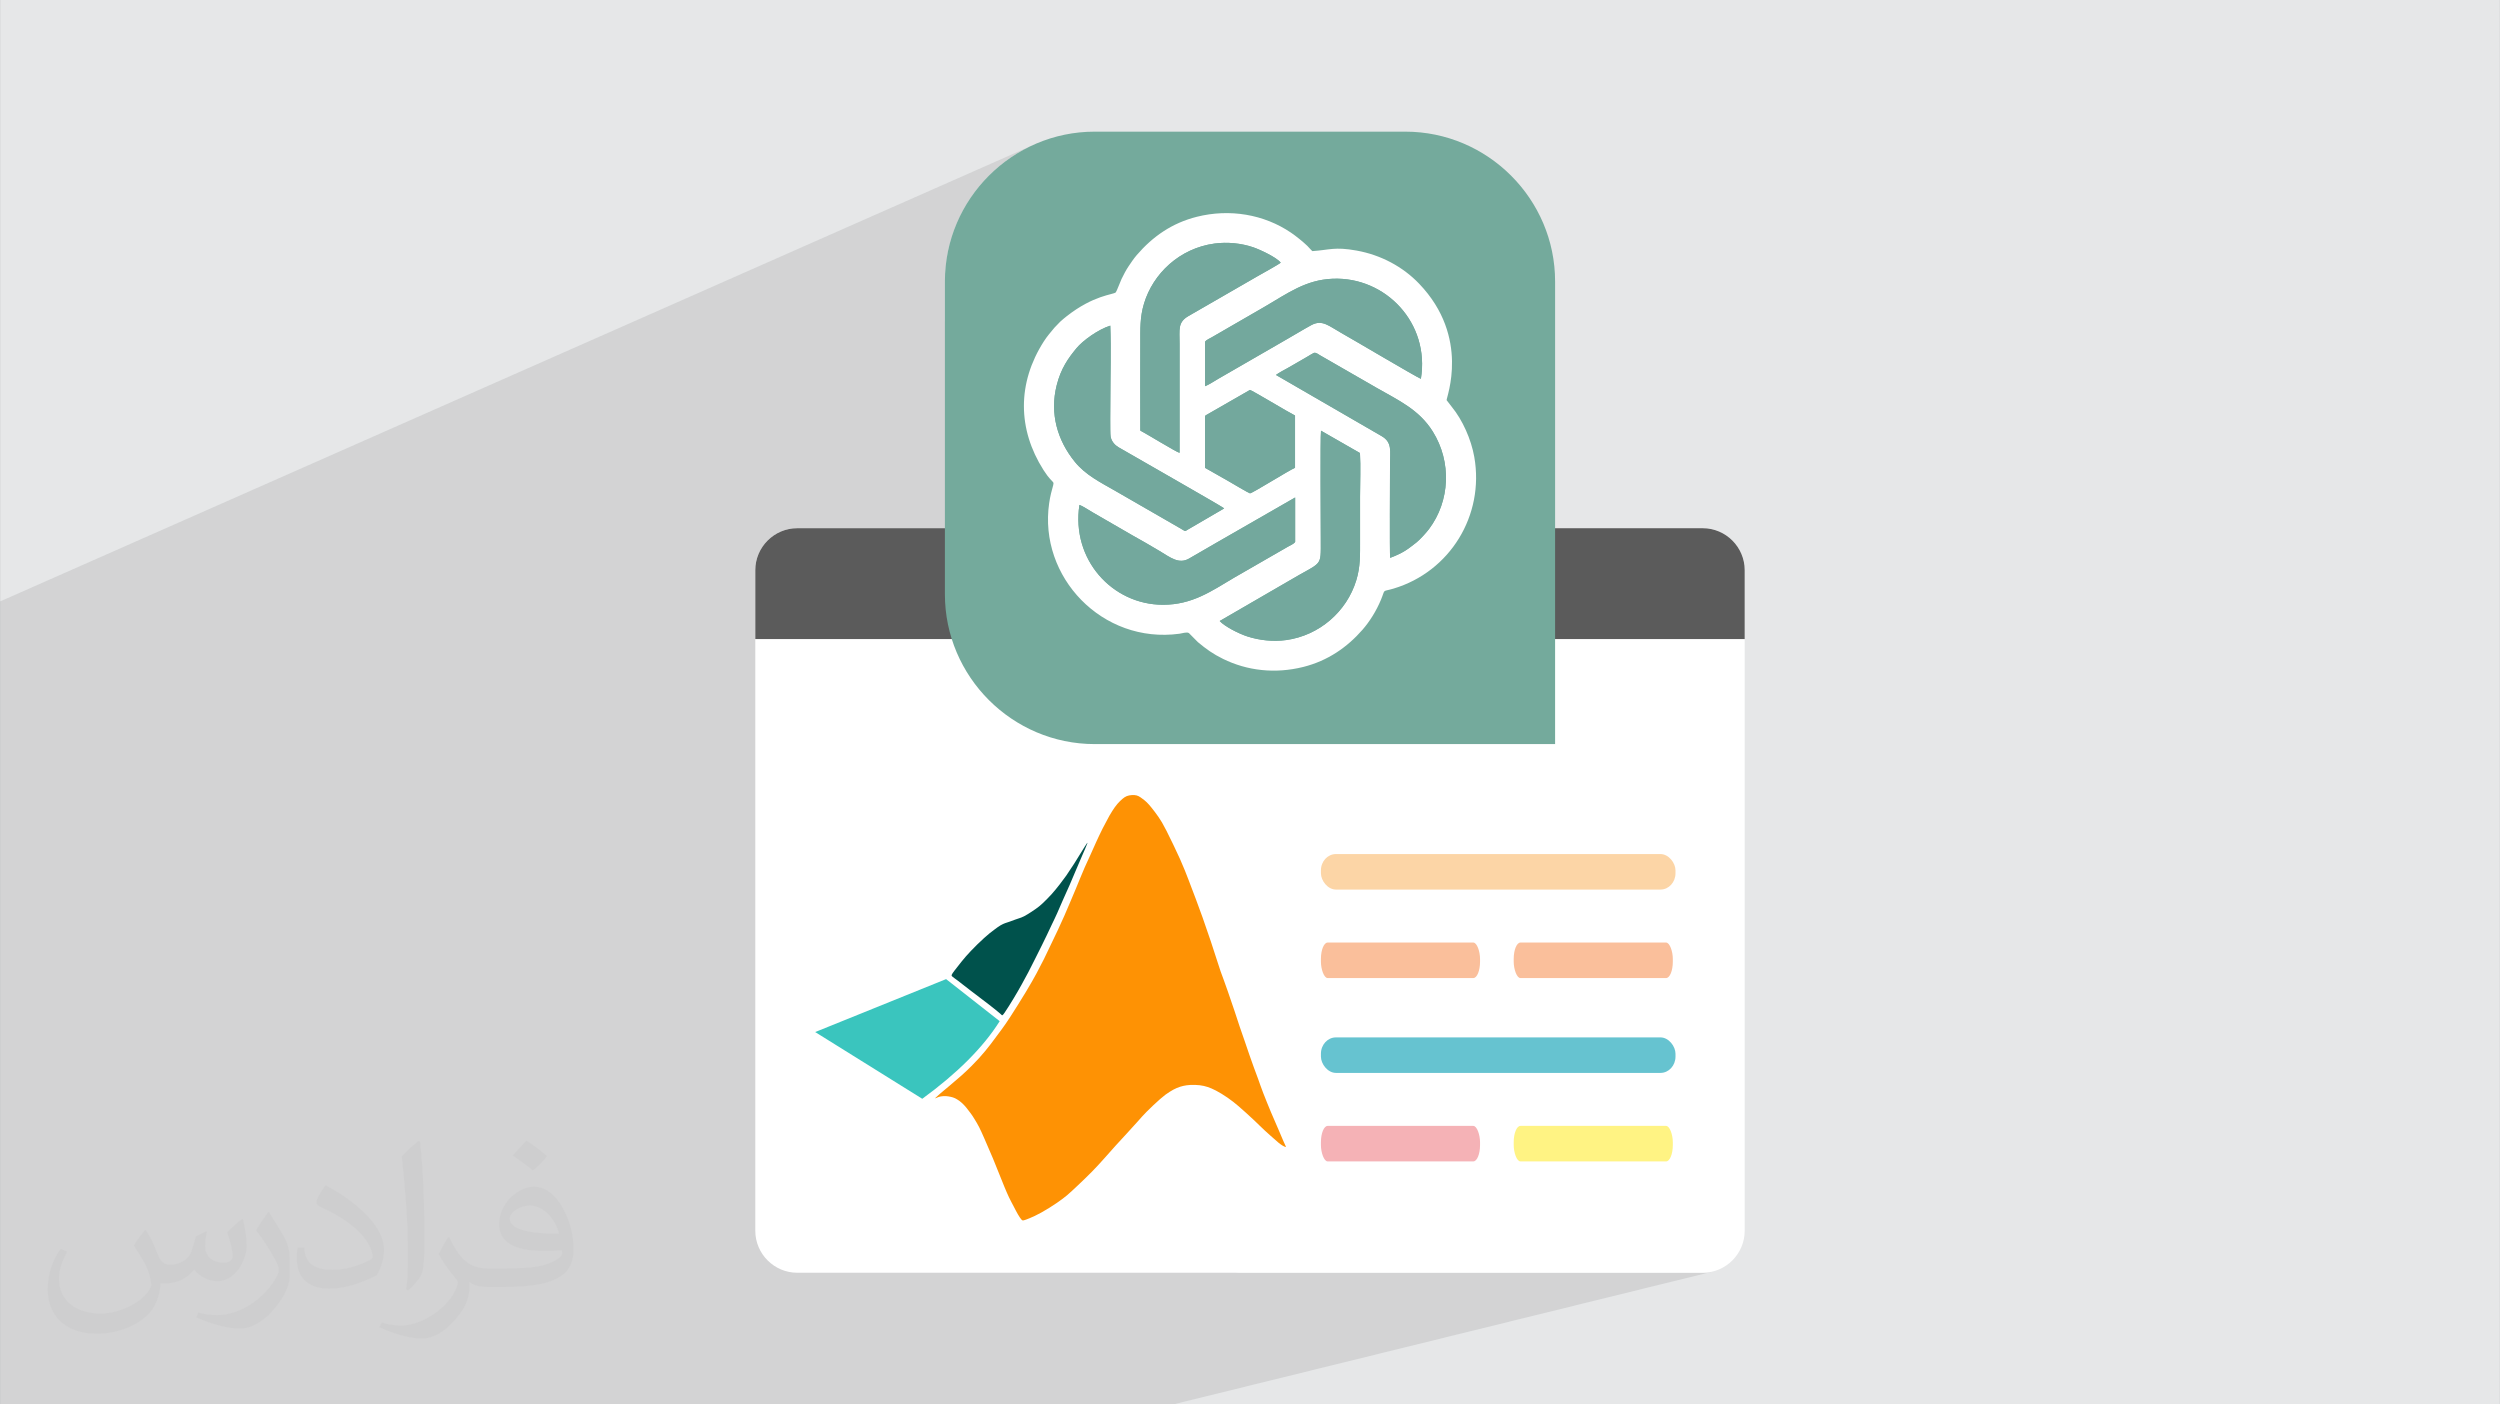 <?xml version="1.0" encoding="UTF-8"?>
<!DOCTYPE svg PUBLIC "-//W3C//DTD SVG 1.0//EN" "http://www.w3.org/TR/2001/REC-SVG-20010904/DTD/svg10.dtd">
<!-- Creator: CorelDRAW -->
<svg xmlns="http://www.w3.org/2000/svg" xml:space="preserve" width="3.708in" height="2.083in" version="1.0" style="shape-rendering:geometricPrecision; text-rendering:geometricPrecision; image-rendering:optimizeQuality; fill-rule:evenodd; clip-rule:evenodd"
viewBox="0 0 3702.73 2080.18"
 xmlns:xlink="http://www.w3.org/1999/xlink"
 xmlns:xodm="http://www.corel.com/coreldraw/odm/2003">
 <rect x="0" y="0" width="3702.73" height="2080.18" fill="#808080" stroke="none"/>
 <defs>
  <style type="text/css">
   <![CDATA[
    .fil4 {fill:#5B5B5B}
    .fil15 {fill:#FFF383}
    .fil11 {fill:#FCD5A6}
    .fil14 {fill:#F5B2B6}
    .fil13 {fill:#66C3D0}
    .fil9 {fill:#00524C}
    .fil8 {fill:#3AC5BE}
    .fil7 {fill:#73A89D}
    .fil5 {fill:#74AA9C}
    .fil0 {fill:#E6E7E8}
    .fil12 {fill:#FABF9B}
    .fil10 {fill:#FE9204}
    .fil6 {fill:white}
    .fil3 {fill:white}
    .fil2 {fill:#373435;fill-opacity:0.031}
    .fil1 {fill:#2B2A29;fill-opacity:0.102}
   ]]>
  </style>
 </defs>
 <g id="Layer_x0020_1">
  <path class="fil0" d="M-0 0l3702.73 0 0 2080.18 -3702.73 0 0 -2080.18z"/>
  <path class="fil1" d="M1089.37 2080.18l-249.1 0 -87.7 0 -75 0 -136.25 0 -0.27 0 -2.09 0 -1.62 0 -9.83 0 -17.12 0 -2.45 0 -5.55 0 -23.27 0 -23.28 0 -5.99 0 -46.3 0 -37.25 0 -6.68 0 -43.19 0 -31.86 0 -12.17 0 -33.3 0 -31.72 0 -1.79 0 -36.26 0 -18.68 0 -0.36 0 -7.47 0 -1.12 0 -16.4 0 -34.17 0 -58.55 0 -32.56 0 0 -10.51 0 -20.19 0 -4.06 0 -0.01 0 -0 0 -0.42 0 -0.05 0 -3.97 0 -15.39 0 -2.44 0 -15.29 0 -4.28 0 -7.77 0 -13.61 0 -9.28 0 -6.44 0 -2.43 0 -8.29 0 -6.01 0 -13.89 0 -12.92 0 -0.14 0 -2.1 0 -11.55 0 -10.63 0 -0.5 0 -0.28 0 -3.05 0 -10.83 0 -11.43 0 -0.13 0 -11.86 0 -8.51 0 -0.02 0 -0.28 0 -0.01 0 -4.78 0 -3.5 0 -12.58 0 -16.13 0 -11.19 0 -4.19 0 -8.85 0 -3.68 0 -1.13 0 -2.47 0 -14.03 0 -8.9 0 -6.28 0 -4.74 0 -3.03 0 -1.79 0 -0.14 0 -77.84 0 -0.37 0 -4.54 0 -20.36 0 -17.57 0 -0 0 -2.17 0 -0 0 -8.05 0 -8.91 0 -3.87 0 -30.9 0 -0 0 -2.15 0 -16.25 0 -0 0 -19.54 0 -6.93 0 -0 0 -8.84 0 -0 0 -35.66 0 -0.29 0 -0 0 -6.76 0 -16.31 0 -0 0 -3.12 0 -9.26 0 -6.77 0 -9.35 0 -0.07 0 -9.18 0 -8.56 0 -8.13 0 -17.08 0 -0 0 -8.73 0 -1.32 0 -11.75 0 -0.67 0 -0 0 -16.53 0 -5.72 0 -26.63 0 -0.87 0 -0.01 0 -0.28 0 -5.48 0 -4.2 0 -2.84 0 -2.96 0 -3 0 -4.21 0 -1.36 0 -11.18 0 -0.45 0 -23.09 0 -5.77 0 -25.2 0 -0.4 0 -1.98 0 -7.64 0 -3.58 0 -6.55 0 -0.24 0 -9.7 0 -6.28 0 -3.27 0 -14.23 0 -2.34 0 -0.94 0 -1.64 0 -7.14 0 -1.29 0 -9.99 0 -12.58 0 -1.29 0 -14.03 0 -2.24 0 -7.58 0 -3.7 0 -37.91 0 -1.73 0 -50.53 0 -123.51 1535.19 -678.26 -9.82 4.46 -9.56 4.92 -9.29 5.36 -9 5.79 -8.71 6.2 -8.39 6.6 -8.06 6.99 -7.72 7.36 -7.36 7.72 -6.99 8.06 -6.6 8.39 -6.2 8.71 -5.79 9.01 -5.36 9.29 -4.91 9.56 -4.46 9.82 -3.99 10.06 -3.5 10.3 -3 10.51 -2.49 10.71 -1.96 10.9 -1.42 11.07 -0.86 11.23 -0.29 11.37 0 59.09 347.12 -146.05 6.25 -2.58 6.43 -2.34 6.6 -2.1 6.79 -1.85 4.56 -1.08 4.57 -0.96 4.58 -0.84 4.58 -0.72 4.59 -0.6 4.59 -0.48 4.59 -0.36 4.58 -0.24 4.58 -0.13 4.57 -0 4.56 0.11 4.55 0.23 4.53 0.35 4.51 0.46 4.49 0.58 4.47 0.69 4.45 0.81 4.42 0.93 4.39 1.04 4.36 1.16 4.32 1.27 4.29 1.38 4.25 1.49 4.21 1.61 4.16 1.72 4.12 1.83 4.07 1.95 4.02 2.05 3.97 2.17 3.91 2.28 3.85 2.39 3.79 2.5 2.84 1.99 3.07 2.26 3.22 2.46 3.27 2.59 3.23 2.65 3.09 2.63 2.86 2.54 2.54 2.37 0.99 0.99 0.94 1 0.9 0.99 0.88 0.99 0.88 0.98 0.9 0.97 0.94 0.95 1 0.94 4.57 -0.35 4.21 -0.41 3.91 -0.44 3.68 -0.46 3.51 -0.46 3.4 -0.43 3.35 -0.39 3.38 -0.32 3.46 -0.23 3.6 -0.12 3.82 0.01 4.09 0.16 4.43 0.33 4.83 0.53 5.3 0.74 5.82 0.97 6.77 1.35 6.68 1.6 6.57 1.85 6.46 2.09 6.34 2.33 6.22 2.56 6.09 2.79 5.95 3.01 5.8 3.24 5.65 3.44 5.5 3.66 5.33 3.86 5.17 4.06 4.99 4.25 4.8 4.45 4.62 4.63 6.81 7.47 6.18 7.52 5.57 7.54 5 7.54 4.45 7.53 3.93 7.5 3.44 7.45 2.98 7.39 2.54 7.3 2.12 7.2 1.74 7.09 1.38 6.95 1.05 6.8 0.75 6.63 0.48 6.44 0.22 6.24 0 6.01 -0.19 5.78 -0.35 5.52 -0.5 5.25 -0.61 4.96 -0.69 4.65 -0.75 4.32 -0.78 3.98 -0.79 3.62 -0.76 3.24 -0.71 2.85 -0.64 2.43 -0.53 2 -0.4 1.55 -0.24 1.09 -0.05 0.61 7.7 9.98 2.93 3.73 2.85 3.93 2.77 4.11 2.67 4.28 2.57 4.43 2.47 4.56 2.35 4.68 2.23 4.78 2.1 4.85 1.96 4.92 1.81 4.97 1.66 5 1.49 5.01 1.32 5.01 1.15 4.99 0.96 4.95 1.23 8.11 0.85 8.08 0.47 8.04 0.1 7.99 -0.26 7.93 -0.62 7.86 -0.97 7.78 -1.32 7.69 -1.66 7.59 -1.99 7.48 -2.32 7.36 -2.64 7.23 -2.95 7.09 -3.26 6.94 -3.56 6.78 -3.86 6.61 -4.15 6.43 -4.43 6.23 -4.71 6.04 -4.98 5.83 -5.24 5.61 -5.5 5.37 -5.75 5.13 -6 4.88 -6.24 4.62 -6.47 4.35 -6.7 4.07 -6.91 3.78 -7.13 3.48 -7.34 3.16 -7.54 2.85 -22.14 7.87 -0.88 2.2 -1.29 3.66 -2.11 5.41 -1.36 3.16 -1.42 3.13 -1.48 3.09 -1.54 3.05 -1.59 3 -1.64 2.95 -1.69 2.9 -1.73 2.83 -1.76 2.78 -1.8 2.71 -1.82 2.63 -1.85 2.56 -1.86 2.48 -1.88 2.4 -1.89 2.32 -1.9 2.22 -4.35 4.83 -4.49 4.68 -4.6 4.49 579.44 0 -469.18 155.51 188.35 0 -551.55 179.55 1.67 3.98 1.56 3.81 1.45 3.63 1.38 3.51 1.33 3.45 1.32 3.45 1.33 3.46 1.35 3.51 1.35 3.53 1.35 3.54 1.34 3.52 1.32 3.48 1.29 3.43 1.13 3.04 200.33 -64.11 4.53 -1.42 4.85 -0.49 476.85 0 4.85 0.49 4.53 1.42 4.1 2.24 3.58 2.96 2.96 3.58 2.24 4.1 1.42 4.53 0.49 4.85 0 4.28 -0.49 4.85 -1.42 4.53 -2.24 4.1 -2.96 3.58 -3.58 2.96 -4.1 2.23 -4.53 1.42 -279.69 84.1 2.39 1.97 2.96 3.58 2.24 4.1 1.42 4.53 0.2 1.95 69.49 -20.77 4.85 -0.49 187.33 0 4.85 0.49 4.53 1.42 4.1 2.24 3.58 2.96 2.96 3.58 2.24 4.1 1.42 4.53 0.49 4.85 0 4.27 -0.49 4.85 -1.42 4.53 -2.24 4.1 -2.96 3.58 -3.58 2.96 -4.1 2.24 -4.53 1.42 -306.2 88.36 305.31 0 4.85 0.49 4.53 1.42 4.1 2.24 3.58 2.96 2.96 3.58 2.24 4.1 1.42 4.53 0.49 4.85 0 4.27 -0.49 4.85 -1.42 4.53 -2.24 4.1 -2.96 3.58 -3.58 2.96 -4.1 2.24 -4.53 1.42 -289.07 79.6 4.08 1.27 4.1 2.23 3.58 2.96 2.96 3.58 2.24 4.1 1.42 4.53 0.02 0.21 69.67 -19.03 4.85 -0.49 187.33 0 4.85 0.49 4.53 1.42 4.1 2.23 3.58 2.96 2.96 3.58 2.24 4.1 1.42 4.53 0.49 4.85 0 4.28 -0.49 4.85 -1.42 4.53 -2.24 4.1 -2.96 3.58 -3.58 2.96 -4.1 2.24 -4.53 1.42 -628.27 165.4 691.89 0 6.33 -0.32 6.16 -0.95 -797.13 196.26 -227.11 0 -49.33 0 -42.34 0 -329.15 0z"/>
  <path class="fil2" d="M215.96 1821.93c7.07,10.71 11.65,21.01 16.13,32.45 3.33,6.66 5.09,18.93 20.7,18.93 4.57,0 11.13,-1.35 16.95,-4.57 6.55,-3.44 11.54,-8.64 14.15,-16.53l6.24 -21.01 15.19 -7.49 1.04 1.04c-2.08,7.91 -2.59,15.5 -2.59,21.43 0,17.57 15.19,24.23 27.25,24.23 7.07,0 13.42,-3.44 13.42,-9.89 0,-8.32 -3.53,-22.47 -8.12,-35.16 7.07,-7.07 14.15,-14.15 22.26,-19.87l1.25 0.63c3.53,14.98 5.51,29.75 5.51,39.63 0,9.67 -4.27,20.39 -7.8,27.36 -7.28,13.73 -20.18,24.65 -35.78,24.65 -11.85,0 -25.06,-5.93 -34.12,-16.95l-0.52 0c-8.53,10.61 -21.74,20.18 -42.86,20.18l-6.55 0c-1.04,13.94 -4.05,23.81 -8.64,32.66 -12.58,24.54 -49.92,41.92 -85.08,41.92 -48.89,0 -73.43,-28.19 -73.43,-65.73 0,-23.19 7.59,-44.72 19.24,-60.01l9.56 3.95c-7.28,13.94 -12.17,27.04 -12.17,39.94 0,35.16 28.61,51.9 61.58,51.9 30.58,0 68.44,-19.45 75.31,-42.02 -2.59,-24.65 -11.85,-36.19 -26,-58.66 4.27,-7.49 9.78,-14.98 16.64,-22.98l1.25 0 0 0 0 0 -0.01 -0.04zm563.83 -132.3c10.3,6.45 20.39,14.04 30.27,22.78 -5.51,7.8 -12.38,14.88 -20.91,21.12 -9.89,-8.01 -19.76,-14.88 -29.86,-22.16 6.86,-7.7 13.63,-15.08 20.49,-21.74l0 0 0 0 0 0 0 0 0 0 0.01 0zm5.3 96.11c-16.64,0 -30.27,10.92 -30.27,19.03 0,17.38 33.28,22.78 73.12,22.56 -4.99,-20.39 -22.47,-41.61 -42.86,-41.61l0 0.01zm-37.35 92.99c21.64,0 40.57,-0.63 55.02,-4.27 16.13,-4.05 29.75,-12.17 29.75,-17.78 0,-1.46 0,-3.22 -0.52,-4.68 -9.05,0.83 -19.45,0.83 -28.5,0.83 -29.33,0 -51.79,-6.66 -60.64,-23.09 -2.19,-4.57 -3.74,-9.67 -3.74,-15.5 0,-15.92 6.86,-31.41 18.93,-42.13 10.08,-8.84 21.22,-14.35 32.55,-14.35 20.49,0 36.81,16.44 48.26,42.34 6.24,14.15 10.5,30.47 10.5,51.07 0,13.73 -3.74,25.27 -12.27,33.8 -15.92,15.4 -45.24,21.22 -90.17,21.22l-20.39 0 0 0 -5.3 0c-11.13,0 -19.14,-1.98 -25.48,-6.86l-1.04 0c0.31,2.59 0.52,5.09 0.52,7.49 0,10.08 -3.33,22.98 -10.08,33.28 -19.97,29.64 -41.61,42.53 -60.33,42.53 -18.93,0 -42.13,-7.28 -63.03,-16.75l3.74 -7.28c6.76,2.81 16.13,4.68 29.02,4.68 33.8,0 78.21,-32.45 83.72,-64.17 -1.25,-2.59 -3.53,-6.03 -6.76,-9.67 -9.89,-11.75 -16.13,-21.53 -21.95,-31.82 4.99,-9.89 9.56,-17.78 13.83,-24.96l1.77 -0.21c14.46,29.44 27.56,46.28 56.78,46.28l4.57 0 0 0 21.22 0 0 0 0 0 0 0 0 0 0 0 0.04 0zm-146.45 31.1c2.5,-13.52 2.7,-28.7 2.7,-42.86l0 -21.01c0,-39.21 -4.99,-96.2 -9.05,-133.34 7.07,-7.59 16.95,-16.53 24.75,-22.56l2.29 0.63c5.3,46.7 6.55,100.79 6.55,150.81 0,13.11 -0.52,25.9 -1.77,35.26 -0.73,11.85 -7.59,20.8 -22.26,34.53l-3.22 -1.46zm-150.71 -61.89c0.73,18.41 9.78,32.87 41.4,32.87 19.66,0 36.3,-5.09 54.71,-13.83 3.33,-1.46 5.09,-3.44 5.09,-5.09 0,-11.54 -8.84,-26.83 -23.71,-40.77 -14.46,-13.11 -33.6,-24.65 -51.48,-32.35 -6.14,-2.59 -8.12,-5.3 -8.12,-7.91 0,-5.3 7.07,-16.44 12.9,-24.44l1.98 -0.21c20.49,10.71 43.38,26.63 60.33,44.3 15.4,16.33 24.96,32.87 24.96,50.86 0,13.31 -4.05,25.79 -10.61,37.44 -22.47,11.33 -46.39,19.97 -70.1,19.97 -28.81,0 -48.47,-13.52 -48.47,-45.24 0,-3.44 0,-8.73 1.25,-15.61l9.89 0 0 0 0 0 0 0 0 0 0 0 -0.01 0zm-52.11 -52.32l17.89 28.92c6.55,10.71 12.69,22.37 12.69,40.77l0 23.5c0,19.03 -12.17,39.42 -31.82,59.6 -15.4,13.63 -29.02,19.45 -41.61,19.45 -18.72,0 -40.15,-5.82 -64.9,-16.44l2.81 -7.28c7.8,2.08 16.84,3.84 27.98,3.84 35.58,-0.21 71.97,-26.21 88.61,-57.93 1.98,-3.64 2.7,-7.07 2.7,-9.47 0,-3.64 -1.98,-7.7 -3.53,-11.33 -9.05,-17.05 -19.14,-32.66 -30.27,-47.12 5.82,-9.16 11.65,-17.99 17.99,-26.73l1.46 0.21 0 0 0 0 0 0 0 0 0 0 -0.01 0z"/>
  <g id="_1981040902272">
   <path class="fil3" d="M1180.78 782.39l1341.17 0c34.18,0 62.15,27.97 62.15,62.15l0 978.49c0,34.18 -27.97,62.15 -62.15,62.15l-1341.17 0c-34.18,0 -62.15,-27.97 -62.15,-62.15l0 -978.49c0,-34.18 27.97,-62.15 62.15,-62.15z"/>
   <path class="fil4" d="M1180.78 782.39l1341.17 0c34.18,0 62.15,27.97 62.15,62.15l0 102.08 -1465.48 0 0 -102.08c0,-34.18 27.97,-62.15 62.15,-62.15z"/>
   <g>
    <path class="fil5" d="M1621.35 195l460.03 0c122.05,0 221.89,99.84 221.89,221.89l0 685.25 -681.92 0c-122.04,0 -221.9,-99.84 -221.9,-221.9l0 -463.35c0,-122.04 99.84,-221.89 221.9,-221.89z"/>
    <path class="fil6" d="M1909.47 860.12c49.54,-29.55 46.72,-18.63 46.72,-60.59 0,-22.21 -0.91,-151.08 0.33,-161.58l57.73 33.08c1.25,20.13 0.13,44.04 0.13,64.59 0,21.55 0,43.1 0,64.66 0,21.93 0.59,38.91 -5.57,59.15 -14.22,46.68 -54.92,81.83 -103.89,88.63 -19.53,2.71 -39.74,0.31 -57.19,-5.28 -13.5,-4.31 -34.47,-15.3 -41.26,-22.96l103.01 -59.71 0 0zm-310.76 -112.29c4.85,1.69 14.86,8.37 19.95,11.26 6.9,3.92 12.79,7.53 19.53,11.29 13.42,7.5 25.8,15.17 39.07,22.58 13.46,7.52 26.54,14.98 39.6,22.82 16.93,10.17 29.05,20.2 44.12,11.62 13.27,-7.55 26.21,-15.27 39.52,-22.87l117.77 -67.67 0 65.68c-1.41,2.92 -7.79,5.5 -10.91,7.33l-79.21 45.6c-34.39,20.44 -62.64,40.3 -105.57,40.3 -75.32,0 -136.21,-67.16 -123.87,-147.95zm186.04 -130.99c1.19,-2.32 -0.31,-0.4 1.88,-2.14l64.64 -37.11c2.14,-0.1 58.34,33.89 66.8,37.92l-0 77.38c-9.29,3.88 -63.66,38.04 -66.76,37.86 -1.47,-0.09 -29.36,-16.6 -33.43,-18.97l-33.13 -18.8 0 -76.13zm28.3 136.09c-0.15,0.13 -0.34,0.31 -0.44,0.39l-52.84 30.81c-5.87,3.42 -2.84,3.36 -13.27,-2.48l-93.5 -53.88c-23.46,-13.43 -45.15,-24.17 -60.95,-43.56 -25.89,-31.77 -37.62,-71.57 -27.01,-113.61 6.25,-24.76 17.05,-39.97 29.36,-54.87 9.04,-10.94 31.7,-27.66 50.04,-33.39 1.38,35.55 0.08,73.85 0.08,109.7 0,8.74 -0.55,49.05 0.35,54.39 1.3,7.69 6.49,12.94 11.74,16.08 10.68,6.39 153.48,87.66 156.43,90.43zm76.73 -197.56c4.66,-3.56 13.51,-8.05 18.88,-11.1l28.1 -16.24c2.1,-1.2 7.18,-4.5 9.09,-5.26 3.06,-1.21 7.1,2.29 9.82,3.82l83.53 48.05c32.31,18.48 62.61,32.12 82.86,64.52 28.18,45.1 25.64,102.97 -5.61,144.51 -4.05,5.38 -13.72,16 -18.57,19.78 -14.04,10.96 -19.2,15.19 -38.95,22.88 -0.85,-7.86 -0.19,-121.93 -0.19,-138.06 0,-20.2 3.64,-33.06 -12.58,-42.4l-156.39 -90.5zm-104.99 -49.06c1.42,-2.74 7.94,-5.53 10.95,-7.29l78.13 -45.17c33.38,-19.52 60.21,-39.33 99.84,-40.98 78.63,-3.26 144.45,65.92 130.78,148.26 -9.39,-4.19 -102.4,-59.34 -118.22,-68.14 -17.94,-9.98 -27.79,-20.21 -44.06,-11.42 -13.27,7.17 -26.17,15.3 -39.57,22.83l-78.2 45.11c-6.56,3.7 -12.81,7.45 -19.55,11.28 -5.04,2.87 -14.89,9.39 -20.1,11.24l0 -65.73zm-95.87 131.49c-0.28,-43.04 -0.01,-86.18 -0.01,-129.23 0,-21.97 -0.64,-38.68 5.5,-59.01 13.33,-44.2 52.46,-81.74 104.35,-88.81 19.25,-2.63 39.93,-0.4 57.18,5.45 10.6,3.6 35.16,15.24 40.91,22.82 -1.76,2.01 -29.38,17.28 -34.02,19.93l-102.53 59.11c-16.14,9.34 -13.24,19.53 -13.24,41.25l0 161.42c-3.99,-0.55 -49.71,-28.64 -58.14,-32.95zm-36.46 -204.67c-3.93,3.45 -32.55,3.89 -72.43,35.12 -3.29,2.57 -6.91,5.61 -9.81,8.26l-8.47 8.79c-5.39,6.55 -10.74,12.53 -15.76,20.36 -39.55,61.73 -38.96,130.11 -0.5,190.54 17.16,26.95 17.19,9.82 11.2,34.42 -1.2,4.91 -2.05,9.54 -2.79,14.59 -15.94,109.27 78.71,208.92 192.83,193.48 4.33,-0.59 11.36,-3.09 14.24,-0.9l13.11 13.23c12.22,10.22 22.32,17.56 37.46,24.97 35.34,17.31 76.6,22.45 118.89,11.83 36.11,-9.08 64.83,-29.01 87.66,-55.18 10.13,-11.6 20.15,-27.25 27.21,-44.22 7.12,-17.14 0.81,-11.27 18.69,-16.62 83.54,-25.02 134.82,-108.3 119.59,-194.93 -4.62,-26.27 -17.49,-54.88 -33.3,-74.2l-7.7 -9.98c-0.53,-3.84 35.4,-93 -40.67,-172.45 -24.1,-25.17 -56.54,-42.64 -92.93,-49.17 -32.57,-5.85 -39.9,-0.81 -65.34,0.87 -2.76,-2.46 -4.68,-5.16 -7.42,-7.81 -6.26,-6.04 -16.95,-14.64 -24.11,-19.5 -40.12,-27.21 -90.91,-35.75 -139.46,-23.56 -36.69,9.21 -65.37,29.17 -89.08,56.76 -4.53,5.28 -7.96,10.51 -12.04,16.54 -4.13,6.1 -7.02,12.01 -10.46,18.88 -1.75,3.49 -7.15,18.31 -8.61,19.89z"/>
    <path class="fil7" d="M1813.05 752.92c-2.94,-2.77 -145.75,-84.04 -156.43,-90.43 -5.25,-3.14 -10.44,-8.4 -11.74,-16.08 -0.9,-5.33 -0.35,-45.64 -0.35,-54.39 0,-35.85 1.3,-74.15 -0.08,-109.7 -18.33,5.74 -41,22.46 -50.04,33.39 -12.32,14.89 -23.11,30.1 -29.36,54.87 -10.61,42.04 1.12,81.84 27.01,113.61 15.8,19.4 37.49,30.13 60.95,43.56l93.5 53.88c10.43,5.84 7.41,5.9 13.27,2.48l52.84 -30.81c0.1,-0.08 0.29,-0.25 0.44,-0.39z"/>
    <path class="fil7" d="M1806.47 919.83c6.8,7.66 27.77,18.65 41.26,22.96 17.45,5.58 37.66,7.98 57.19,5.28 48.97,-6.8 89.67,-41.96 103.89,-88.63 6.16,-20.24 5.57,-37.22 5.57,-59.15 0,-21.55 0,-43.11 0,-64.66 0,-20.55 1.12,-44.45 -0.13,-64.59l-57.73 -33.08c-1.24,10.5 -0.33,139.37 -0.33,161.58 -0.01,41.96 2.81,31.03 -46.72,60.59l-103.01 59.71 0 -0z"/>
    <path class="fil7" d="M1688.91 637.79c8.44,4.31 54.15,32.4 58.14,32.95l0 -161.42c0,-21.72 -2.91,-31.91 13.24,-41.25l102.53 -59.11c4.63,-2.65 32.26,-17.93 34.02,-19.93 -5.75,-7.58 -30.31,-19.22 -40.91,-22.82 -17.25,-5.85 -37.93,-8.08 -57.18,-5.45 -51.89,7.07 -91.02,44.62 -104.35,88.81 -6.13,20.33 -5.5,37.03 -5.5,59.01 0,43.05 -0.27,86.19 0.01,129.23z"/>
    <path class="fil7" d="M1784.78 506.3l0 65.73c5.21,-1.85 15.06,-8.38 20.1,-11.24 6.75,-3.83 13,-7.58 19.55,-11.28l78.2 -45.11c13.41,-7.53 26.3,-15.66 39.57,-22.83 16.27,-8.79 26.12,1.44 44.06,11.42 15.82,8.8 108.83,63.95 118.22,68.14 13.67,-82.34 -52.16,-151.52 -130.78,-148.26 -39.63,1.64 -66.47,21.46 -99.84,40.98l-78.13 45.17c-3.01,1.76 -9.53,4.55 -10.95,7.29z"/>
    <path class="fil7" d="M1889.78 555.36l156.39 90.5c16.23,9.34 12.59,22.2 12.59,42.4 0,16.14 -0.65,130.2 0.19,138.06 19.75,-7.7 24.92,-11.92 38.96,-22.88 4.85,-3.78 14.52,-14.4 18.57,-19.78 31.24,-41.54 33.79,-99.42 5.6,-144.51 -20.24,-32.39 -50.55,-46.04 -82.85,-64.52l-83.53 -48.05c-2.72,-1.53 -6.76,-5.04 -9.82,-3.82 -1.91,0.75 -7,4.06 -9.09,5.26l-28.1 16.24c-5.37,3.05 -14.22,7.54 -18.88,11.1z"/>
    <path class="fil7" d="M1598.71 747.82c-12.34,80.78 48.55,147.95 123.87,147.95 42.92,0 71.18,-19.86 105.56,-40.3l79.21 -45.6c3.12,-1.83 9.5,-4.41 10.91,-7.33l0 -65.68 -117.77 67.67c-13.31,7.6 -26.26,15.33 -39.52,22.87 -15.08,8.57 -27.19,-1.45 -44.12,-11.62 -13.06,-7.85 -26.14,-15.3 -39.6,-22.82 -13.27,-7.41 -25.65,-15.08 -39.07,-22.58 -6.74,-3.77 -12.63,-7.37 -19.53,-11.29 -5.1,-2.89 -15.11,-9.58 -19.95,-11.26z"/>
    <path class="fil7" d="M1784.75 616.83l0 76.13 33.13 18.8c4.07,2.37 31.96,18.88 33.43,18.97 3.1,0.18 57.47,-33.98 66.76,-37.86l0 -77.38c-8.46,-4.03 -64.66,-38.02 -66.8,-37.92l-64.64 37.11c-2.2,1.75 -0.69,-0.18 -1.88,2.14z"/>
   </g>
   <g id="_2315258926864">
    <path class="fil8" d="M1401.21 1450.24l79.4 62.32c-24.3,38.64 -62.5,76.93 -114.69,114.96l-158.61 -98.85 193.91 -78.42 0 -0 0 0z"/>
    <path class="fil9" d="M1488 1499.8c3.08,-4.4 8.72,-13.47 13.29,-21.04 4.58,-7.66 8.19,-13.82 11.62,-20.07 3.44,-6.25 6.87,-12.5 10.12,-18.66 3.26,-6.25 6.34,-12.41 9.77,-19.27 3.44,-6.87 7.31,-14.43 10.21,-20.42 3,-5.99 5.11,-10.3 7.4,-15.22 2.37,-4.93 4.93,-10.47 7.57,-16.02 2.64,-5.55 5.37,-11.01 7.92,-16.82 2.64,-5.81 5.2,-11.88 8.19,-18.83 3.08,-6.95 6.69,-14.88 10.03,-22.44 3.34,-7.66 6.42,-15.05 9.51,-22.36 3,-7.21 6.08,-14.17 9.16,-21.38 3.08,-7.13 6.33,-14.43 7.39,-17.43 1.05,-2.91 -0.09,-1.49 -3.87,4.58 -3.79,6.08 -10.39,16.73 -15.32,24.73 -5.11,7.92 -8.54,13.11 -11.79,17.78 -3.25,4.58 -6.34,8.71 -9.77,13.11 -3.35,4.31 -7.13,8.97 -11.53,13.99 -4.49,4.93 -9.59,10.12 -13.55,13.82 -3.96,3.79 -6.95,5.99 -10.65,8.63 -3.79,2.64 -8.37,5.72 -11.97,7.83 -3.7,2.29 -6.42,3.7 -9.24,4.75 -2.91,1.14 -5.81,2.02 -8.8,3 -2.91,1.05 -5.9,2.19 -8.37,3.08 -2.46,0.79 -4.49,1.4 -6.6,2.2 -2.02,0.79 -4.23,1.67 -6.87,3.25 -2.73,1.58 -5.81,3.87 -9.68,6.78 -4.05,3 -8.71,6.6 -14.78,12.15 -6.07,5.46 -13.64,12.85 -19.36,18.92 -5.81,5.98 -9.68,10.74 -13.74,15.67 -4.05,5.02 -8.19,10.3 -10.65,13.55 -2.55,3.35 -3.44,4.75 -3.87,5.81 -0.53,0.97 -0.62,1.76 0.61,2.91 1.23,1.23 3.79,2.81 8.19,6.16 4.4,3.43 10.82,8.45 19.19,14.88 8.37,6.34 18.66,14.17 26.59,20.24 7.83,6.07 13.38,10.56 16.2,13.03 2.81,2.37 3,2.72 3.17,2.91 0.09,0.17 0.09,0 0.35,0.17 0.35,0.09 0.88,0.44 3.96,-3.96l0 0 -0.01 0 0 0z"/>
    <path class="fil10" d="M1385.37 1626.81c0.71,-0.18 2.46,-1.15 4.23,-1.76 1.76,-0.7 3.52,-1.05 5.37,-1.23 1.85,-0.26 3.79,-0.35 5.98,-0.26 2.2,0.17 4.75,0.53 7.04,1.05 2.28,0.53 4.31,1.06 6.51,2.11 2.03,1.06 4.22,2.37 6.25,3.79 1.93,1.5 3.79,2.99 5.55,4.76 1.76,1.76 3.52,3.7 5.37,5.98 1.85,2.28 3.87,4.93 5.81,7.56 1.93,2.64 3.79,5.28 5.81,8.72 2.2,3.44 4.58,7.66 6.87,11.97 2.2,4.4 4.31,8.97 7.92,17.25 3.61,8.1 8.71,19.9 12.59,29.22 3.87,9.24 6.6,16.11 9.24,22.89 2.73,6.78 5.46,13.47 7.74,19.19 2.37,5.63 4.31,10.3 6.6,15.14 2.37,4.93 5.02,9.86 7.3,14.17 2.29,4.4 4.23,8.27 6.16,11.53 1.85,3.25 3.79,5.98 5.02,7.39 1.32,1.5 1.93,1.58 3.61,1.23 1.67,-0.44 4.4,-1.32 8.71,-3.17 4.22,-1.76 10.03,-4.31 17.43,-8.45 7.4,-4.14 16.37,-9.68 23.06,-14.35 6.69,-4.58 11.18,-8.1 15.5,-11.71 4.31,-3.7 8.36,-7.48 14.7,-13.47 6.34,-5.9 14.79,-14.08 21.66,-21.04 6.86,-7.04 12.14,-12.85 18.04,-19.45 5.81,-6.6 12.23,-13.9 16.99,-19.1 4.67,-5.28 7.74,-8.45 13.29,-14.43 5.46,-5.98 13.55,-14.79 18.92,-20.78 5.28,-5.98 8.01,-9.15 13.47,-14.7 5.55,-5.55 13.9,-13.56 20.07,-18.92 6.25,-5.46 10.3,-8.36 14.17,-10.74 3.79,-2.46 7.4,-4.31 10.65,-5.72 3.44,-1.41 6.42,-2.37 9.6,-3.08 3.25,-0.7 6.51,-1.23 10.74,-1.41 4.14,-0.17 9.24,-0.08 13.56,0.44 4.4,0.53 8.1,1.41 11.79,2.64 3.61,1.23 7.31,2.72 12.23,5.28 4.93,2.64 11.27,6.33 17.16,10.47 5.98,4.05 11.53,8.62 16.02,12.41 4.49,3.79 7.83,6.86 11.44,10.12 3.61,3.25 7.48,6.78 12.32,11.35 4.84,4.58 10.56,10.38 15.85,15.22 5.2,4.84 9.86,8.8 13.03,11.62 3.26,2.81 5.02,4.49 6.95,6.08 2.03,1.67 4.14,3.17 5.9,4.22 1.76,1.06 3.17,1.58 4.05,1.93 0.79,0.26 1.14,0.26 0.61,-1.05 -0.53,-1.32 -1.85,-3.97 -3.52,-7.75 -1.67,-3.79 -3.7,-8.72 -6.78,-15.93 -3.08,-7.22 -7.22,-16.64 -11.44,-26.5 -4.05,-9.85 -8.36,-20.15 -11.53,-28.52 -3.25,-8.37 -5.46,-14.97 -7.57,-20.86 -2.11,-5.9 -4.22,-11.27 -6.42,-17.34 -2.29,-6.08 -4.67,-12.85 -6.78,-19.1 -2.2,-6.34 -4.14,-12.06 -6.51,-19.1 -2.37,-6.95 -5.28,-15.14 -7.74,-22.36 -2.38,-7.13 -4.31,-13.29 -7.39,-22.45 -3,-9.06 -7.13,-21.04 -9.95,-29.13 -2.82,-8.1 -4.4,-12.41 -5.98,-16.81 -1.67,-4.4 -3.35,-8.98 -4.84,-13.2 -1.5,-4.14 -2.73,-7.93 -4.93,-15.05 -2.2,-7.04 -5.55,-17.34 -9.51,-29.22 -3.96,-11.88 -8.72,-25.35 -12.41,-36 -3.79,-10.56 -6.6,-18.3 -9.95,-27.11 -3.26,-8.8 -7.04,-18.66 -10.56,-27.81 -3.52,-9.24 -6.87,-17.87 -12.67,-30.98 -5.9,-13.03 -14.35,-30.63 -19.98,-41.72 -5.63,-11.09 -8.54,-15.76 -11.88,-20.59 -3.25,-4.84 -7.22,-9.86 -10.12,-13.55 -2.99,-3.7 -5.11,-6.16 -7.31,-8.27 -2.19,-2.11 -4.4,-3.87 -6.51,-5.37 -2.03,-1.49 -3.87,-2.91 -5.72,-3.79 -1.85,-0.88 -3.7,-1.41 -6.08,-1.58 -2.46,-0.18 -5.46,0.08 -7.92,0.53 -2.55,0.53 -4.49,1.32 -6.69,2.73 -2.11,1.4 -4.58,3.52 -6.95,5.9 -2.46,2.37 -4.75,5.11 -7.31,8.54 -2.46,3.44 -5.11,7.66 -8.27,13.03 -2.99,5.37 -6.51,11.97 -9.95,18.75 -3.44,6.87 -6.69,13.82 -9.6,20.15 -2.91,6.42 -5.37,12.06 -8.19,18.31 -2.91,6.16 -5.99,12.85 -8.72,19.1 -2.73,6.25 -5.11,12.06 -7.22,17.16 -2.02,5.11 -3.87,9.6 -5.98,14.61 -2.03,5.02 -4.4,10.56 -7.4,17.52 -2.9,6.95 -6.42,15.22 -9.68,22.62 -3.26,7.4 -6.16,13.82 -9.33,20.51 -3.17,6.78 -6.51,13.82 -10.13,21.21 -3.52,7.39 -7.13,15.14 -10.65,22.18 -3.52,7.04 -6.86,13.47 -10.91,21.04 -4.05,7.48 -8.89,16.11 -16.11,28.08 -7.21,11.97 -16.81,27.2 -22.8,36.44 -5.9,9.16 -8.27,12.32 -12.5,18.22 -4.31,5.9 -10.65,14.52 -16.37,22.01 -5.72,7.4 -10.83,13.64 -17.25,20.78 -6.51,7.13 -14.43,15.31 -25.43,25.26 -11.09,9.86 -25.35,21.57 -32.66,27.73 -7.22,6.25 -7.57,6.87 -6.78,6.78l0 0 0 -0.01 -0 -0z"/>
   </g>
   <rect class="fil11" x="1956.42" y="1265.02" width="525.18" height="52.61" rx="22.25" ry="24.17"/>
   <rect class="fil12" x="1956.42" y="1396.1" width="235.67" height="52.61" rx="9.99" ry="24.17"/>
   <rect class="fil12" x="2241.97" y="1396.1" width="235.67" height="52.61" rx="9.99" ry="24.17"/>
   <rect class="fil13" x="1956.42" y="1536.58" width="525.18" height="52.61" rx="22.25" ry="24.17"/>
   <rect class="fil14" x="1956.42" y="1667.67" width="235.67" height="52.61" rx="9.99" ry="24.17"/>
   <rect class="fil15" x="2241.97" y="1667.67" width="235.67" height="52.61" rx="9.99" ry="24.17"/>
  </g>
 </g>
</svg>
